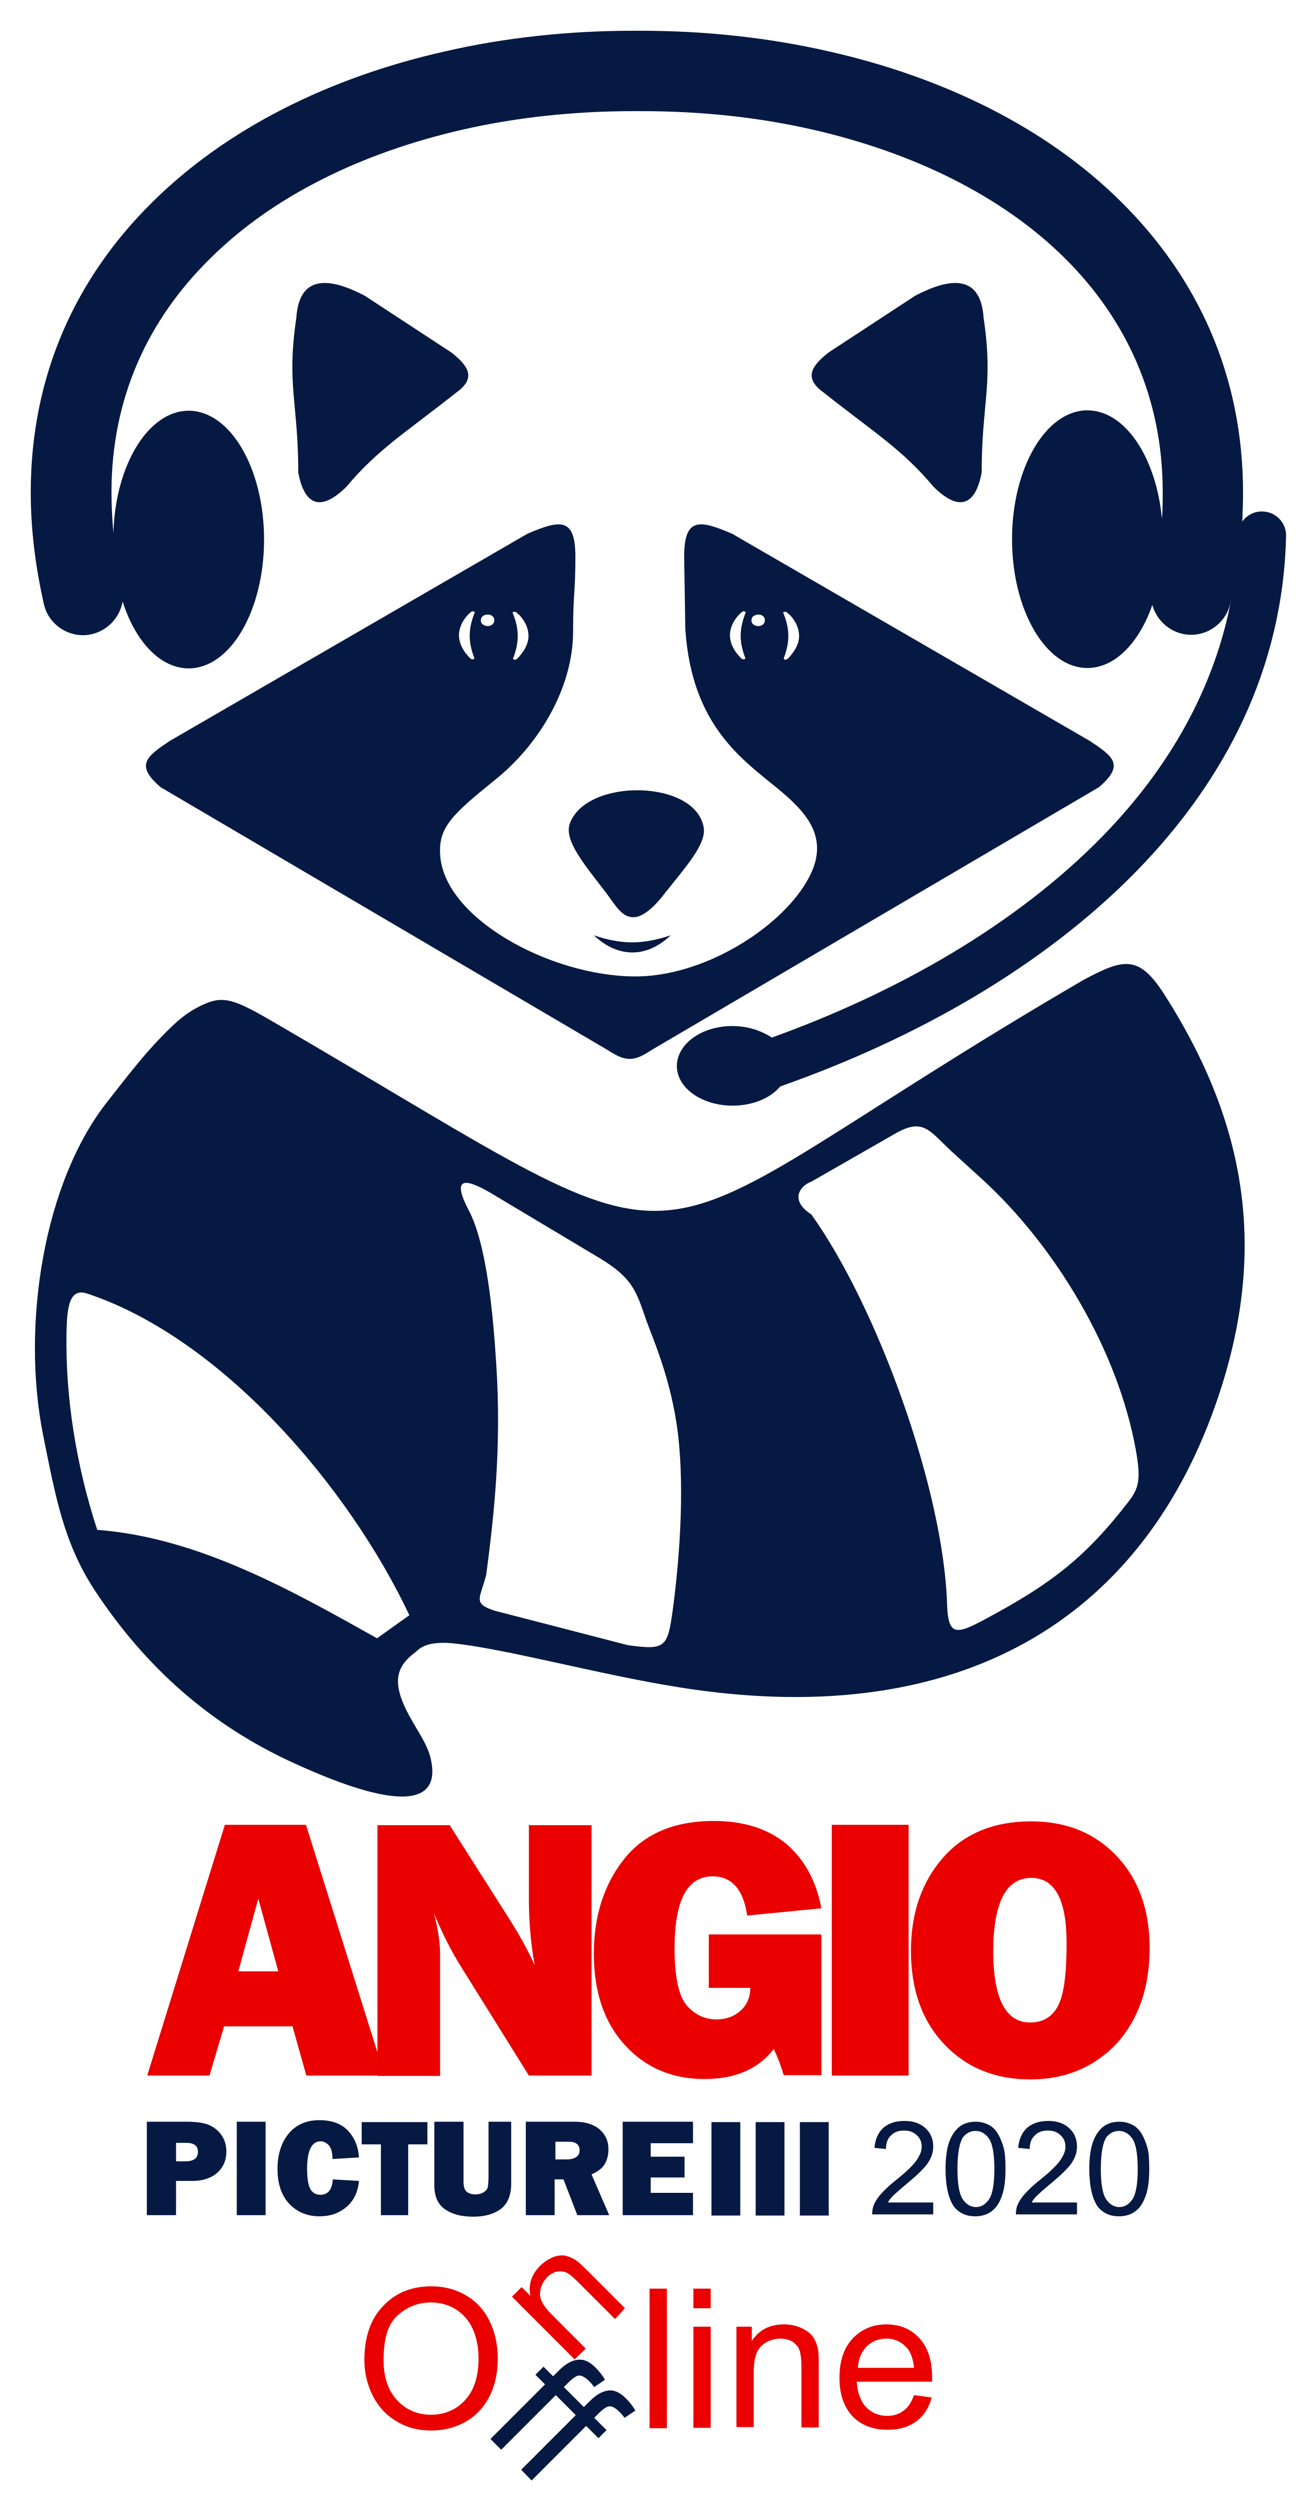<?xml version="1.0" encoding="utf-8"?>
<!-- Generator: Adobe Illustrator 23.0.0, SVG Export Plug-In . SVG Version: 6.00 Build 0)  -->
<svg version="1.1" id="Слой_1" xmlns="http://www.w3.org/2000/svg" xmlns:xlink="http://www.w3.org/1999/xlink" x="0px" y="0px"
	 viewBox="0 0 339 650" style="enable-background:new 0 0 339 650;" xml:space="preserve">
<style type="text/css">
	.st0{clip-path:url(#SVGID_2_);fill-rule:evenodd;clip-rule:evenodd;fill:#061943;}
	.st1{clip-path:url(#SVGID_2_);fill:#EB0000;}
	.st2{clip-path:url(#SVGID_2_);fill:#061943;}
</style>
<g>
	<defs>
		<rect id="SVGID_1_" x="-134" y="-70" width="612" height="792"/>
	</defs>
	<clipPath id="SVGID_2_">
		<use xlink:href="#SVGID_1_"  style="overflow:visible;"/>
	</clipPath>
	<path class="st0" d="M72.1,266.3c120.5,70.1,82.7,62.6,209.8-11.5c10.5-5.6,14.4-6.6,21.1,3.9c21.9,34.3,27.5,68.7,12.1,109.7
		c-20.6,54.7-68,81.7-138.7,70.3c-20.7-3.3-45.3-10.1-58.7-11.4c-7.3-0.7-8.9,1.8-9.6,2.3c-5.7,4.2-6.3,8.8-0.4,18.7
		c2,3.4,3.8,6.2,4.4,9.2c2.3,10.2-5.2,15-36.2,0.7c-20.8-9.6-37.9-24.3-51.4-44.9c-8-12.3-10.1-24.4-13.3-40.2
		c-5.7-28.7,0.2-65.7,16.7-86.6c4.2-5.3,9-11.7,14.2-17c3.6-3.7,6.9-6.9,12.3-8.9C58.9,259,62.2,260.5,72.1,266.3 M197.3,159.8
		c0.6,0,1,0.2,1.3,0.5c0.3,0.3,0.4,0.6,0.4,1s-0.2,0.8-0.4,1c-0.3,0.3-0.8,0.5-1.3,0.5c-0.6,0-1-0.2-1.4-0.5c-0.3-0.3-0.4-0.6-0.4-1
		s0.2-0.8,0.4-1C196.3,160,196.8,159.8,197.3,159.8 M203.9,171.2L203.9,171.2L203.9,171.2c0.8-2.1,1.2-4,1.2-5.8
		c0-1.9-0.4-3.8-1.3-6c-0.1-0.2,0.1-0.3,0.4-0.3c0.2,0,0.4,0,0.5,0.1h0l0,0c0.3,0.3,0.5,0.5,0.8,0.7c1.7,1.8,2.4,3.7,2.4,5.5
		c0,1.8-0.9,3.6-2.4,5.3c-0.2,0.3-0.5,0.5-0.7,0.7c-0.1,0.1-0.5,0.2-0.7,0.1C204,171.4,203.9,171.3,203.9,171.2 M192.7,165.3
		c0,1.9,0.4,3.7,1.2,5.8v0l0,0c0,0.1,0,0.2-0.2,0.3c-0.2,0.1-0.6,0-0.7-0.1c-0.3-0.2-0.5-0.5-0.7-0.7c-1.5-1.6-2.3-3.4-2.4-5.3
		c0-1.8,0.7-3.7,2.4-5.5c0.2-0.2,0.5-0.5,0.8-0.7l0,0h0c0.1-0.1,0.3-0.2,0.5-0.1c0.3,0,0.5,0.2,0.4,0.3
		C193.1,161.5,192.7,163.5,192.7,165.3 M126.9,159.8c0.6,0,1,0.2,1.3,0.5c0.3,0.3,0.4,0.6,0.4,1s-0.2,0.8-0.4,1
		c-0.3,0.3-0.8,0.5-1.3,0.5s-1-0.2-1.4-0.5c-0.3-0.3-0.4-0.6-0.4-1s0.2-0.8,0.4-1C125.8,160,126.3,159.8,126.9,159.8 M133.5,171.2
		L133.5,171.2L133.5,171.2c0.8-2.1,1.2-4,1.2-5.8c0-1.9-0.4-3.8-1.3-6c-0.1-0.2,0.1-0.3,0.4-0.3c0.2,0,0.4,0,0.5,0.1l0,0
		c0.3,0.3,0.5,0.5,0.8,0.7c1.7,1.8,2.4,3.7,2.4,5.5c0,1.8-0.9,3.6-2.4,5.3c-0.2,0.3-0.5,0.5-0.7,0.7c-0.1,0.1-0.5,0.2-0.7,0.1
		C133.5,171.4,133.4,171.3,133.5,171.2 M122.2,165.3c0,1.9,0.4,3.7,1.2,5.8l0,0v0c0,0.1,0,0.2-0.2,0.3c-0.2,0.1-0.6,0-0.7-0.1
		c-0.3-0.2-0.5-0.5-0.7-0.7c-1.5-1.6-2.3-3.4-2.4-5.3c0-1.8,0.7-3.7,2.4-5.5c0.2-0.2,0.5-0.5,0.8-0.7l0,0h0c0.1-0.1,0.3-0.2,0.5-0.1
		c0.3,0,0.5,0.2,0.4,0.3C122.6,161.5,122.2,163.5,122.2,165.3 M158.2,273.1L41.8,204.7c-6.8-5.8-3.6-8,2.3-12l93.1-53.9
		c8.6-3.7,12.5-4.3,12.5,6c0,9.3-0.6,9.5-0.6,19.4c0,14.9-9.1,29.6-20.2,38.5c-11.4,9.2-14.7,12.4-14.4,19.3
		c0.7,16.6,28.4,31.7,50.4,31.9c17.8,0.2,37.7-12.2,45-24.7c6.1-10.4,0.9-17.1-6.9-23.6c-9.5-7.9-23-16.5-24.7-42l-0.3-18.8
		c0-10.3,3.9-9.7,12.5-6l93.1,53.9c6,4,9.1,6.2,2.3,12c-38.8,22.8-77.7,45.6-116.5,68.4C164.9,276.1,162.8,276.1,158.2,273.1
		 M154.5,243.2c7.1,2.4,12.5,2.5,20,0C167.9,249.5,160.4,248.8,154.5,243.2 M157.8,232.3c-6-7.8-11.2-13.9-9.5-18.3
		c4.5-11.8,32.9-11.3,34.8,1.3c0.6,4.2-4.5,9.9-10,16.8c-2.3,3.1-5.6,6.4-8.2,6.4C162,238.6,160.4,235.9,157.8,232.3 M215.5,91.7
		l22.6-14.8c8.4-4.4,17-6.1,17.8,5.7c2.6,17.6-0.5,22-0.5,40.3c-1.7,8.9-6.1,10-12.5,3.7c-8.3-9.9-15.6-14.2-28.7-24.6
		C208.6,98,211.8,94.7,215.5,91.7 M190.5,266.8c4,0,7.6,1.2,10.3,3c32.8-11.8,63.6-29.4,86-52.3c17.1-17.5,29.2-38.3,33.6-62
		c-0.1,0.5-0.2,0.9-0.3,1.4c-1.3,5.6-6.9,9.2-12.5,7.9c-3.9-0.9-6.8-3.9-7.8-7.5c-3.4,9.8-9.7,16.4-16.9,16.4
		c-10.8,0-19.6-15-19.6-33.5c0-18.5,8.8-33.5,19.6-33.5c9.8,0,17.9,12.2,19.4,28.2c0.2-2.3,0.2-4.7,0.2-7c0-24.6-9.6-45-25.4-60.7
		c-16.3-16.2-39.4-27.5-65.7-33.5c-14-3.2-29-4.8-44.5-4.8c-0.3,0-0.7,0-1,0c-0.3,0-0.7,0-1,0c-15.5,0-30.5,1.6-44.5,4.8
		c-26.3,6-49.4,17.3-65.7,33.5C38.6,83,29,103.4,29,128c0,3.5,0.2,7,0.5,10.6c0.5-17.7,9.1-31.8,19.6-31.8c10.8,0,19.6,15,19.6,33.5
		c0,18.5-8.8,33.5-19.6,33.5c-7.4,0-13.9-7-17.2-17.4c-0.7,4.1-3.8,7.5-8,8.5c-5.6,1.3-11.3-2.3-12.5-7.9C9.1,146.8,8,137.2,8,128
		C8,97.4,19.9,72,39.7,52.5c19.2-19,45.8-32.3,75.9-39.1C131.2,9.8,147.8,8,164.7,8c0.3,0,0.7,0,1,0c0.3,0,0.7,0,1,0
		c16.9,0,33.4,1.8,49.1,5.4c30,6.8,56.7,20,75.9,39.1c19.7,19.5,31.7,44.9,31.7,75.6c0,2.5-0.1,5-0.2,7.5c1.2-1.6,3.1-2.7,5.3-2.6
		c3.5,0.1,6.2,3,6.1,6.4c-0.8,34.3-15.7,63.3-38.8,87c-24.3,24.9-57.5,43.7-92.8,56.1c-2.5,3-7.1,5-12.4,5c-8,0-14.5-4.6-14.5-10.3
		C176.1,271.5,182.5,266.8,190.5,266.8 M117.5,91.7L94.9,76.9c-8.4-4.4-17-6.1-17.8,5.7c-2.6,17.6,0.5,22,0.5,40.3
		c1.7,8.9,6.1,10,12.5,3.7c8.3-9.9,15.6-14.2,28.7-24.6C124.4,98,121.2,94.7,117.5,91.7 M22.8,336.4c35.4,11.8,68.3,50.9,83.7,83.6
		l-8.4,6c-22.5-12.6-46.6-26.2-72.8-28.2c-5.5-16.7-8.3-34.7-8-51C17.4,339.4,18.2,334.8,22.8,336.4 M122,314.8
		c-4.9-9.3-0.6-8.4,6.5-4.1l27.6,16.5c8.4,5.1,9.4,8.4,12,16c1.5,4.3,6.6,15.4,8.3,29.8c1.8,15.2,0.2,33.8-1.3,45.1
		c-1.4,10.4-1.9,11-11.7,9.7l-34.8-9c-5.7-1.9-3.7-3.1-2.1-9.3c2.1-15.9,4-33.6,2.6-54.9C128.3,341.6,126.6,323.6,122,314.8
		 M247.8,299.6l7.8,7.1c18.9,17.3,35.2,44.2,39.9,70.3c1.4,7.8,0.8,10-2,13.6c-11.1,14.4-20.1,21-34,28.7
		c-10.1,5.5-12.8,7.3-13.1-2.2c-0.9-29.4-17.9-76.9-35.3-101.3c-5.7-3.7-3.1-7.4,0.1-8.6c7.3-4.2,14.7-8.4,22-12.6
		C240.4,290.6,241.9,294.2,247.8,299.6"/>
	<path class="st1" d="M79.7,539.7l-3.6-12.8H58.3l-3.8,12.8H38.3l20.2-65.2h21.1l20.5,65.2H79.7z M169,595.1h4.5v36.3H169V595.1z
		 M180.4,595.1h4.5v5.1h-4.5V595.1z M180.4,605h4.5v26.3h-4.5V605z M191.6,631.3V605h4v3.7c1.9-2.9,4.7-4.3,8.4-4.3
		c1.6,0,3,0.3,4.4,0.9c1.3,0.6,2.3,1.3,3,2.2c0.7,0.9,1.1,2,1.4,3.3c0.2,0.8,0.2,2.3,0.2,4.3v16.1h-4.5v-16c0-1.8-0.2-3.2-0.5-4.1
		c-0.3-0.9-1-1.6-1.8-2.2c-0.9-0.5-1.9-0.8-3.1-0.8c-1.9,0-3.5,0.6-4.9,1.8c-1.4,1.2-2.1,3.5-2.1,6.9v14.3H191.6z M237.8,622.8
		l4.6,0.6c-0.7,2.7-2.1,4.8-4,6.2c-2,1.5-4.5,2.2-7.5,2.2c-3.8,0-6.9-1.2-9.1-3.5c-2.2-2.4-3.4-5.7-3.4-9.9c0-4.4,1.1-7.8,3.4-10.3
		c2.3-2.4,5.2-3.7,8.8-3.7c3.5,0,6.4,1.2,8.6,3.6c2.2,2.4,3.3,5.8,3.3,10.1c0,0.3,0,0.7,0,1.2h-19.6c0.2,2.9,1,5.1,2.4,6.6
		c1.5,1.5,3.3,2.3,5.5,2.3c1.6,0,3-0.4,4.2-1.3C236.2,626.1,237.1,624.7,237.8,622.8 M223.2,615.7h14.6c-0.2-2.2-0.8-3.9-1.7-5
		c-1.4-1.7-3.3-2.6-5.5-2.6c-2,0-3.8,0.7-5.2,2.1C224.1,611.6,223.3,613.4,223.2,615.7 M149.5,613.5l-16.3-16.3l2.5-2.5l2.3,2.3
		c-0.6-3,0.3-5.6,2.5-7.8c1-1,2.1-1.7,3.2-2.2c1.2-0.5,2.3-0.6,3.2-0.5c1,0.2,1.9,0.6,2.9,1.2c0.6,0.4,1.6,1.3,2.8,2.5l10,10
		L160,603l-9.9-9.9c-1.1-1.1-2.1-1.9-2.8-2.2c-0.8-0.3-1.6-0.4-2.5-0.2c-0.9,0.2-1.7,0.7-2.4,1.4c-1.2,1.2-1.8,2.6-1.9,4.2
		c-0.1,1.6,0.9,3.4,3,5.5l8.9,8.9L149.5,613.5z M94.8,613.7c0-6,1.6-10.7,4.9-14.1c3.2-3.4,7.4-5.1,12.5-5.1c3.4,0,6.4,0.8,9.1,2.4
		c2.7,1.6,4.7,3.8,6.1,6.7c1.4,2.9,2.1,6.1,2.1,9.7c0,3.7-0.7,7-2.2,9.9c-1.5,2.9-3.6,5.1-6.3,6.6c-2.7,1.5-5.7,2.2-8.8,2.2
		c-3.4,0-6.5-0.8-9.2-2.5c-2.7-1.6-4.7-3.9-6.1-6.7C95.5,619.9,94.8,616.9,94.8,613.7 M99.8,613.8c0,4.4,1.2,7.8,3.5,10.3
		c2.3,2.5,5.3,3.8,8.8,3.8c3.6,0,6.6-1.3,8.9-3.8c2.3-2.5,3.5-6.1,3.5-10.8c0-2.9-0.5-5.5-1.5-7.7c-1-2.2-2.5-3.9-4.4-5.1
		c-1.9-1.2-4.1-1.8-6.5-1.8c-3.4,0-6.3,1.2-8.8,3.5S99.8,608.3,99.8,613.8 M62,512.6h10.4l-5.2-18.9L62,512.6z M153.9,539.7h-16.3
		l-17.9-28.7c-2.3-3.7-4.6-8.2-6.8-13.5c1.1,4.2,1.6,7.8,1.6,10.7v31.6H98.2v-65.2H117l15.2,23.9c3,4.7,5.3,8.9,6.9,12.5
		c-1-5.6-1.5-11.3-1.5-17.1v-19.3h16.3V539.7z M213.7,503.1v36.5h-9.8c-0.8-2.7-1.7-5-2.6-6.8c-4,5.2-10,7.8-18,7.8
		c-8.4,0-15.3-2.9-20.7-8.8c-5.4-5.9-8.1-13.8-8.1-23.8c0-9.7,2.6-17.9,7.8-24.5c5.2-6.6,13-10,23.4-10c7.8,0,14,2,18.8,5.9
		c4.7,4,7.8,9.5,9.2,16.8l-19.3,1.9c-1-6.8-4-10.2-9-10.2c-6.6,0-9.9,6.2-9.9,18.7c0,7.5,1.1,12.5,3.2,14.9c2.1,2.4,4.7,3.6,7.7,3.6
		c2.4,0,4.5-0.7,6.2-2.2c1.7-1.5,2.6-3.5,2.6-6h-10.8v-13.9H213.7z M236.4,539.7h-20v-65.2h20V539.7z M268.1,540.7
		c-9.2,0-16.6-3-22.4-9.1c-5.8-6.1-8.7-14.2-8.7-24.4c0-9.7,2.8-17.8,8.3-24.1c5.5-6.3,13.2-9.5,23-9.5c9.1,0,16.5,3,22.2,9
		c5.7,6,8.6,14,8.6,23.9c0,10.3-2.9,18.6-8.6,24.9C284.7,537.5,277.2,540.7,268.1,540.7 M268,525.9c3.4,0,5.8-1.5,7.3-4.4
		s2.2-8.3,2.2-16.2c0-11.4-3.1-17-9.2-17c-6.6,0-9.9,6.5-9.9,19.4C258.5,519.8,261.7,525.9,268,525.9"/>
	<path class="st2" d="M242.8,573v2.8h-15.9c0-0.7,0.1-1.4,0.3-2.1c0.4-1.1,1.1-2.2,2-3.2c0.9-1,2.2-2.3,3.9-3.6
		c2.6-2.1,4.4-3.8,5.3-5.1c0.9-1.3,1.4-2.4,1.4-3.6c0-1.2-0.4-2.2-1.3-3c-0.8-0.8-1.9-1.2-3.3-1.2c-1.4,0-2.6,0.4-3.4,1.3
		c-0.9,0.8-1.3,2-1.3,3.5l-3-0.3c0.2-2.3,1-4,2.3-5.2c1.4-1.2,3.2-1.8,5.5-1.8c2.3,0,4.1,0.6,5.5,1.9c1.4,1.3,2,2.9,2,4.8
		c0,1-0.2,1.9-0.6,2.8c-0.4,0.9-1,1.9-2,2.9c-0.9,1-2.4,2.4-4.6,4.2c-1.8,1.5-2.9,2.5-3.4,3c-0.5,0.5-0.9,1.1-1.2,1.6H242.8z
		 M192.6,576.1h-7.5v-24.3h7.5V576.1z M204.1,576.1h-7.5v-24.3h7.5V576.1z M215.6,576.1h-7.5v-24.3h7.5V576.1z M135.6,642.2
		l14.2-14.2l-5.2-5.2L130.4,637l-2.8-2.8l14.2-14.2l-2.5-2.5l2.1-2.1l2.5,2.5l1.6-1.6c1.6-1.6,3.2-2.5,4.8-2.7
		c1.6-0.2,3.1,0.5,4.6,2c1,1,1.8,2,2.5,3.2l-2.8,1.9c-0.5-0.6-0.9-1.2-1.4-1.6c-0.9-0.9-1.8-1.4-2.5-1.4c-0.7,0-1.7,0.7-2.9,1.9
		l-1.1,1.1l5.2,5.2l1.6-1.6c1.6-1.6,3.2-2.5,4.7-2.7c1.6-0.2,3.1,0.5,4.6,2c1,1,1.8,2,2.5,3.2l-2.8,1.9c-0.5-0.6-0.9-1.2-1.4-1.6
		c-1-1-1.8-1.4-2.5-1.4c-0.7,0-1.7,0.7-2.9,1.9l-1.1,1.1l3.2,3.2l-2.1,2.1l-3.2-3.2L138.3,645L135.6,642.2z M45.8,567.2v8.8h-7.6
		v-24.3h10.4c2.6,0,4.5,0.3,5.9,0.9c1.3,0.6,2.4,1.5,3.2,2.7c0.8,1.2,1.2,2.6,1.2,4.1c0,2.3-0.8,4.2-2.4,5.6
		c-1.6,1.4-3.8,2.1-6.4,2.1H45.8z M45.7,562h2.5c2.2,0,3.3-0.8,3.3-2.5c0-1.5-1-2.3-3-2.3h-2.7V562z M69.1,576h-7.5v-24.3h7.5V576z
		 M86.6,566.7l6.8,0.4c-0.3,3-1.4,5.2-3.3,6.8c-1.9,1.6-4.2,2.4-6.9,2.4c-3.3,0-5.9-1.1-8-3.3c-2-2.2-3-5.2-3-9c0-3.8,1-6.9,2.9-9.2
		c1.9-2.3,4.6-3.5,8-3.5c3.2,0,5.7,0.9,7.4,2.7c1.7,1.8,2.7,4.1,2.9,7l-6.9,0.4c0-1.6-0.3-2.8-0.9-3.5c-0.6-0.7-1.4-1.1-2.2-1.1
		c-2.3,0-3.5,2.4-3.5,7.1c0,2.6,0.3,4.4,0.9,5.4c0.6,1,1.5,1.4,2.6,1.4C85.3,570.7,86.4,569.4,86.6,566.7 M106.2,557.5V576h-7.1
		v-18.4h-5v-5.8h17.1v5.8H106.2z M133,551.7v16.1c0,3-0.9,5.2-2.7,6.6c-1.8,1.3-4.2,2-7.1,2c-3.1,0-5.5-0.6-7.4-1.9
		c-1.9-1.3-2.8-3.4-2.8-6.3v-16.5h7.6v15.6c0,1.2,0.2,2,0.7,2.5c0.5,0.5,1.3,0.8,2.4,0.8c0.9,0,1.6-0.2,2.2-0.6
		c0.6-0.4,0.9-0.8,1-1.3c0.1-0.5,0.2-1.4,0.2-2.8v-14.2H133z M158.5,576h-8.3l-3.6-9.3h-2.3v9.3h-7.5v-24.3h12.7c2.8,0,5,0.7,6.5,2
		c1.5,1.3,2.3,3,2.3,5.2c0,1.4-0.3,2.6-0.9,3.7c-0.6,1.1-1.7,2-3.5,2.8L158.5,576z M144.4,561.5h3.2c0.9,0,1.7-0.2,2.3-0.6
		c0.6-0.4,0.9-1,0.9-1.7c0-1.6-1-2.3-2.9-2.3h-3.4V561.5z M180.3,570.2v5.8H162v-24.3h18.3v5.6h-11v3.5h8.8v5.4h-8.8v4H180.3z
		 M246,564c0-2.8,0.3-5.1,0.9-6.9c0.6-1.7,1.5-3.1,2.6-4c1.1-0.9,2.6-1.4,4.3-1.4c1.3,0,2.4,0.3,3.4,0.8c1,0.5,1.8,1.3,2.4,2.3
		c0.6,1,1.1,2.2,1.5,3.6c0.4,1.4,0.5,3.3,0.5,5.7c0,2.8-0.3,5.1-0.9,6.8c-0.6,1.7-1.4,3.1-2.6,4c-1.1,0.9-2.6,1.4-4.4,1.4
		c-2.3,0-4.1-0.8-5.5-2.5C246.8,571.8,246,568.5,246,564 M249.1,564c0,4,0.5,6.6,1.4,7.9c0.9,1.3,2.1,2,3.4,2c1.4,0,2.5-0.7,3.4-2
		c0.9-1.3,1.4-3.9,1.4-7.9c0-4-0.5-6.6-1.4-7.9c-0.9-1.3-2.1-2-3.5-2c-1.4,0-2.4,0.6-3.3,1.7C249.6,557.3,249.1,560,249.1,564
		 M280.2,573v2.8h-15.9c0-0.7,0.1-1.4,0.3-2.1c0.4-1.1,1.1-2.2,2-3.2c0.9-1,2.2-2.3,3.9-3.6c2.6-2.1,4.4-3.8,5.3-5.1
		c0.9-1.3,1.4-2.4,1.4-3.6c0-1.2-0.4-2.2-1.3-3c-0.8-0.8-1.9-1.2-3.3-1.2c-1.4,0-2.6,0.4-3.4,1.3c-0.9,0.8-1.3,2-1.3,3.5l-3-0.3
		c0.2-2.3,1-4,2.3-5.2c1.4-1.2,3.2-1.8,5.5-1.8c2.3,0,4.1,0.6,5.5,1.9c1.4,1.3,2,2.9,2,4.8c0,1-0.2,1.9-0.6,2.8
		c-0.4,0.9-1,1.9-2,2.9c-0.9,1-2.4,2.4-4.6,4.2c-1.8,1.5-2.9,2.5-3.4,3c-0.5,0.5-0.9,1.1-1.2,1.6H280.2z M283.4,564
		c0-2.8,0.3-5.1,0.9-6.9c0.6-1.7,1.5-3.1,2.6-4c1.1-0.9,2.6-1.4,4.3-1.4c1.3,0,2.4,0.3,3.4,0.8c1,0.5,1.8,1.3,2.4,2.3
		c0.6,1,1.1,2.2,1.5,3.6c0.4,1.4,0.5,3.3,0.5,5.7c0,2.8-0.3,5.1-0.9,6.8c-0.6,1.7-1.4,3.1-2.6,4c-1.1,0.9-2.6,1.4-4.4,1.4
		c-2.3,0-4.1-0.8-5.5-2.5C284.2,571.8,283.4,568.5,283.4,564 M286.4,564c0,4,0.5,6.6,1.4,7.9c0.9,1.3,2.1,2,3.4,2
		c1.4,0,2.5-0.7,3.4-2c0.9-1.3,1.4-3.9,1.4-7.9c0-4-0.5-6.6-1.4-7.9c-0.9-1.3-2.1-2-3.5-2c-1.4,0-2.4,0.6-3.3,1.7
		C286.9,557.3,286.4,560,286.4,564"/>
</g>
</svg>
